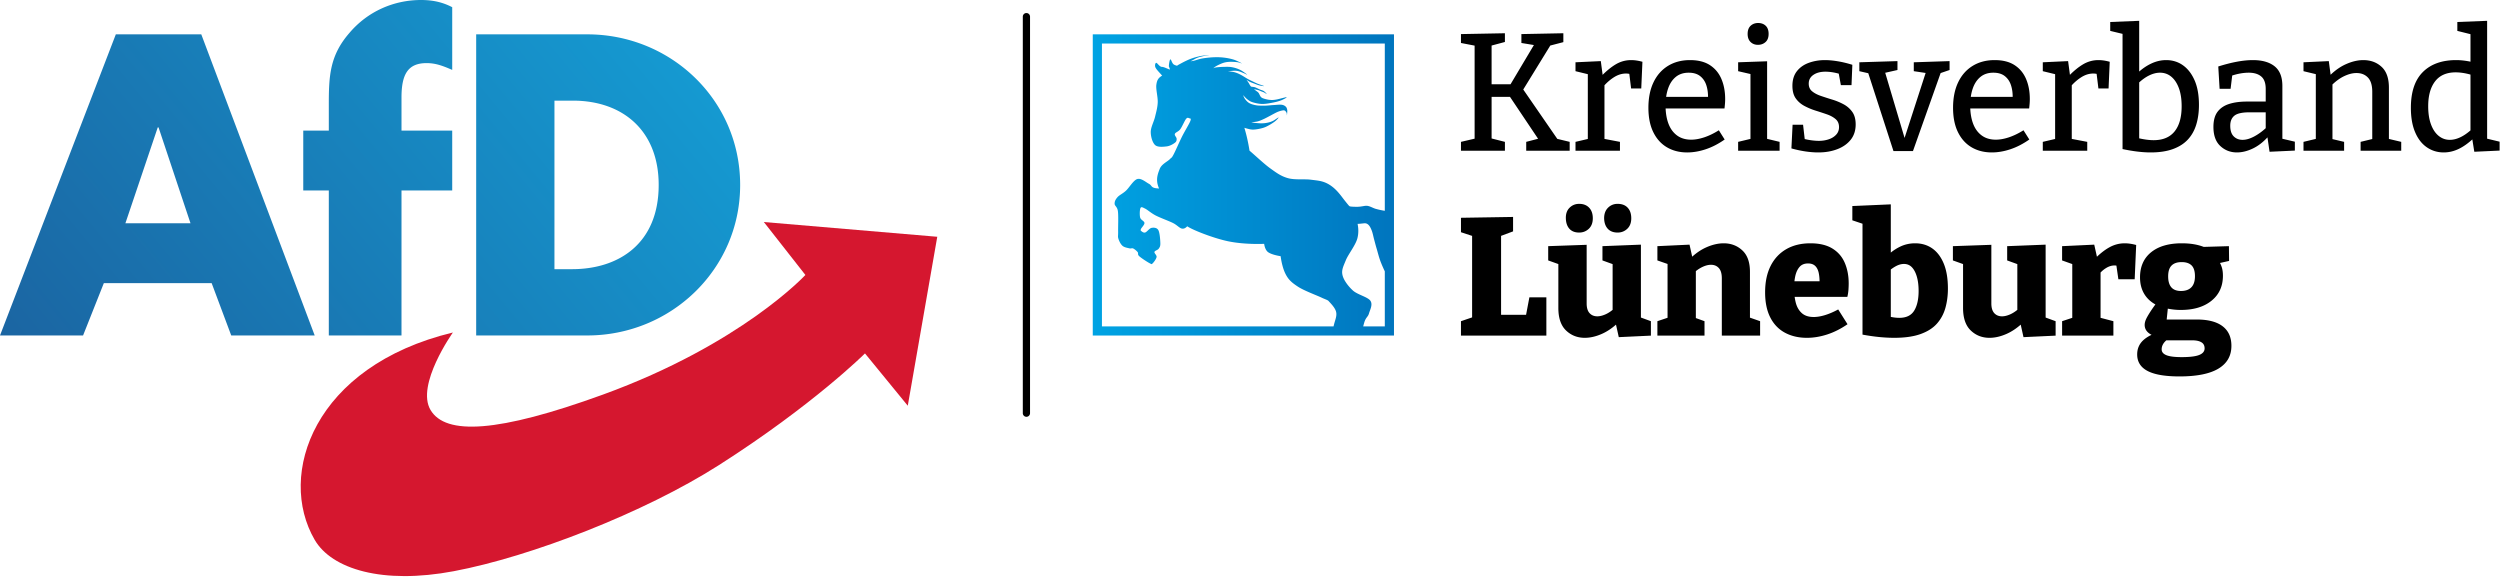 <?xml version="1.0" encoding="UTF-8"?>
<svg xmlns="http://www.w3.org/2000/svg" viewBox="0 0 1784 412" xml:space="preserve" style="fill-rule:evenodd;clip-rule:evenodd;stroke-linejoin:round;stroke-miterlimit:2">
    <path d="m1050.5 168.326-7.953-2.614V155.41l37.18-.599v10.302l-8.557 3.198v56.34h17.838l2.358-12.46h12.12v27.314h-60.939v-10.303l7.954-2.706v-58.17Zm61.544 20.108-7.249-2.597v-10.182l27.444-.958v41.807c0 3.115.687 5.431 2.08 6.948 1.382 1.518 3.22 2.276 5.522 2.276 1.735 0 3.656-.458 5.754-1.377 1.717-.748 3.434-1.827 5.17-3.237v-32.646l-7.249-2.63v-10.183l27.444-1.078v52.02l7.128 2.605v10.303l-22.924 1.078-1.986-8.931c-3.24 2.857-6.6 5.055-10.07 6.595-4.242 1.877-8.298 2.815-12.177 2.815-5.309 0-9.782-1.757-13.43-5.271-3.638-3.513-5.457-8.865-5.457-16.052v-31.305Zm42.284-22.482c-3.007 0-5.345-.899-7.007-2.695-1.661-1.797-2.534-4.292-2.617-7.488 0-3.194.937-5.71 2.794-7.546 1.865-1.837 4.139-2.756 6.83-2.756 3.091 0 5.486.92 7.193 2.756 1.699 1.837 2.553 4.352 2.553 7.546 0 3.196-.947 5.69-2.85 7.488-1.902 1.796-4.204 2.695-6.896 2.695Zm-27.434 0c-3.017 0-5.328-.899-6.952-2.695-1.624-1.797-2.478-4.292-2.552-7.488-.084-3.194.807-5.71 2.673-7.546 1.856-1.837 4.13-2.756 6.83-2.756 3.008 0 5.384.92 7.12 2.756 1.744 1.837 2.616 4.352 2.616 7.546 0 3.196-.946 5.69-2.849 7.488-1.903 1.796-4.195 2.695-6.886 2.695Zm63.074 22.411-7.249-2.526v-10.182l22.934-1.078 1.902 8.6c3.24-2.929 6.646-5.177 10.21-6.743 4.278-1.877 8.362-2.815 12.241-2.815 5.31 0 9.783 1.717 13.42 5.15 3.648 3.435 5.43 8.666 5.347 15.694v32.207l7.248 2.532v10.303h-27.323v-40.85c0-3.354-.715-5.81-2.135-7.367-1.43-1.557-3.285-2.336-5.587-2.336-1.82 0-3.777.48-5.875 1.438-1.661.756-3.304 1.785-4.938 3.088v33.493l6.182 2.231v10.303h-33.626v-10.303l7.249-2.435v-38.404Zm90.695 23.47c.195 1.42.454 2.777.78 4.072.797 3.115 2.217 5.611 4.278 7.487 2.06 1.878 4.91 2.816 8.557 2.816 2.45 0 5.16-.459 8.14-1.378 2.97-.918 6.07-2.255 9.318-4.013l6.654 10.542c-4.752 3.274-9.578 5.71-14.497 7.307-4.91 1.598-9.736 2.396-14.488 2.396-5.94 0-11.165-1.218-15.685-3.654-4.51-2.435-8-6.069-10.45-10.9-2.46-4.832-3.685-10.802-3.685-17.91 0-7.347 1.309-13.616 3.917-18.807 2.617-5.19 6.339-9.184 11.174-11.98 4.826-2.794 10.571-4.192 17.226-4.192 6.413 0 11.639 1.238 15.676 3.713 4.046 2.477 6.988 5.89 8.854 10.242 1.856 4.353 2.794 9.245 2.794 14.675 0 1.518-.065 3.075-.177 4.672a31.44 31.44 0 0 1-.78 4.911h-37.606Zm-.149-11.141h17.931c-.037-2.252-.241-4.229-.603-5.93-.483-2.196-1.327-3.873-2.562-5.031-1.225-1.158-2.905-1.737-5.04-1.737-2.617 0-4.64.819-6.06 2.455-1.43 1.638-2.44 3.774-3.035 6.41a34.731 34.731 0 0 0-.63 3.833Zm48.568-41.049-7.248-2.436v-10.182l27.444-1.198v34.424a33.444 33.444 0 0 1 6.654-4.237c3.323-1.596 6.887-2.395 10.692-2.395 4.668 0 8.752 1.218 12.233 3.653 3.49 2.436 6.218 6.05 8.204 10.842 1.977 4.791 2.97 10.742 2.97 17.849 0 4.872-.594 9.444-1.782 13.716-1.188 4.273-3.193 8.006-6.005 11.2-2.812 3.196-6.71 5.69-11.703 7.488-4.984 1.796-11.24 2.695-18.767 2.695-3.332 0-6.85-.18-10.57-.54-3.723-.359-7.77-.937-12.122-1.736v-79.143Zm20.196 32.657v33.837c2.264.447 4.278.67 6.06.67 4.994 0 8.53-1.717 10.636-5.152 2.098-3.433 3.147-8.105 3.147-14.015 0-3.913-.418-7.308-1.253-10.183-.826-2.875-1.996-5.11-3.5-6.708-1.503-1.597-3.405-2.396-5.707-2.396-1.82 0-3.675.5-5.578 1.498-1.207.632-2.469 1.448-3.805 2.449Zm51.556-3.866-7.24-2.597v-10.182l27.436-.958v41.807c0 3.115.696 5.431 2.079 6.948 1.392 1.518 3.23 2.276 5.531 2.276 1.736 0 3.657-.458 5.755-1.377 1.707-.748 3.434-1.827 5.17-3.237v-32.646l-7.25-2.63v-10.183l27.445-1.078v52.02l7.128 2.605v10.303l-22.925 1.078-1.986-8.931c-3.239 2.857-6.599 5.055-10.07 6.595-4.241 1.877-8.297 2.815-12.177 2.815-5.308 0-9.782-1.757-13.43-5.271-3.637-3.513-5.466-8.865-5.466-16.052v-31.305Zm77.934-.006-7.249-2.59v-10.183l22.934-1.078 1.93 8.629c2.97-2.826 5.894-5.043 8.761-6.652 3.48-1.956 7.165-2.935 11.045-2.935 2.534 0 5.272.4 8.195 1.198l-1.067 24.437h-11.639l-1.401-9.709a7.634 7.634 0 0 0-1.337-.114c-2.134 0-4.25.68-6.348 2.037a19.12 19.12 0 0 0-3.629 3.01V226.8l9.151 2.401v10.303h-36.595v-10.303l7.249-2.403v-38.371Zm67.38 39.577h21.486c8.074 0 14.21 1.597 18.404 4.791 4.205 3.195 6.302 7.867 6.302 14.016 0 7.108-3.09 12.518-9.262 16.232-6.182 3.713-15.444 5.57-27.806 5.57-10.21 0-17.802-1.297-22.748-3.893-4.947-2.595-7.425-6.529-7.425-11.8 0-4.073 1.448-7.446 4.334-10.122 1.578-1.461 3.555-2.749 5.921-3.864-.603-.311-1.17-.66-1.698-1.048-2.144-1.557-3.211-3.573-3.211-6.05 0-.797.139-1.656.417-2.575.279-.918.77-2.016 1.485-3.294.715-1.277 1.662-2.815 2.85-4.612a106.29 106.29 0 0 1 2.895-4.108c-3.295-1.819-5.856-4.184-7.703-7.093-2.181-3.433-3.267-7.506-3.267-12.218 0-7.667 2.627-13.636 7.898-17.91 5.263-4.272 12.576-6.408 21.922-6.408 6.051 0 11.258.855 15.62 2.564l17.996-.528.12 10.542-6.496 1.455c.492.922.91 1.935 1.272 3.037.547 1.717.826 3.734.826 6.05 0 7.507-2.71 13.457-8.14 17.849-5.42 4.393-12.724 6.588-21.913 6.588a46.74 46.74 0 0 1-9.28-.928l-.799 7.757Zm10.19-20.365c3.25 0 5.727-.878 7.426-2.636 1.707-1.756 2.561-4.392 2.561-7.906 0-3.513-.798-6.07-2.376-7.667-1.587-1.596-3.963-2.396-7.128-2.396-3.174 0-5.568.82-7.192 2.456-1.625 1.638-2.432 4.213-2.432 7.727 0 3.434.752 6.03 2.255 7.786 1.504 1.758 3.806 2.636 6.887 2.636Zm-10.44 35.219c-2.219 1.904-3.332 4.06-3.332 6.469 0 1.837 1.123 3.214 3.387 4.132 2.256.92 5.875 1.378 10.868 1.378 5.857 0 10.052-.518 12.595-1.557 2.534-1.038 3.796-2.595 3.796-4.672 0-1.996-.77-3.454-2.32-4.373-1.541-.918-3.657-1.377-6.349-1.377h-18.645ZM1052.283 32.552l-9.736-1.88v-6.35l31.36-.599v6.23l-9.503 2.549V60.14h13.513l16.67-28.002-8.92-1.467v-6.349l29.94-.599v6.35l-9.327 2.424-19.286 31.38 24.289 35.222 8.835 2.13v6.35h-31.008v-6.35l8.465-2.209-20.048-29.895h-13.123v29.683l9.504 2.421v6.35h-31.361v-6.35l9.736-2.275V32.552Zm80.782 20.384-8.789-2.14v-6.349l18.061-.838 1.3 9.803c3.118-3.115 6.18-5.584 9.206-7.407 3.444-2.077 7.147-3.115 11.11-3.115 2.534 0 5.225.4 8.084 1.198l-.836 19.047h-7.248l-1.272-10.429a13.008 13.008 0 0 0-2.413-.233c-2.923 0-5.8.899-8.613 2.696-2.394 1.53-4.63 3.424-6.71 5.68v38.278L1156 101.23v6.35h-31.723v-6.35l8.79-2.062V52.936Zm55.52 24.454c.167 4.03.826 7.603 1.977 10.722 1.346 3.634 3.387 6.469 6.116 8.505 2.738 2.037 6.126 3.055 10.163 3.055 2.85 0 5.958-.559 9.327-1.677 3.36-1.119 6.831-2.796 10.395-5.032l4.158 6.589c-4.436 3.115-8.928 5.43-13.485 6.948-4.557 1.517-8.975 2.276-13.244 2.276-5.467 0-10.275-1.218-14.433-3.654-4.157-2.436-7.406-6.03-9.745-10.781-2.339-4.751-3.508-10.561-3.508-17.43 0-7.027 1.207-13.077 3.629-18.148 2.413-5.072 5.856-8.985 10.33-11.74 4.473-2.755 9.726-4.133 15.74-4.133 5.783 0 10.516 1.198 14.2 3.594 3.685 2.396 6.414 5.69 8.196 9.883 1.782 4.192 2.673 8.965 2.673 14.315 0 1.038-.037 2.077-.12 3.115a83.421 83.421 0 0 1-.354 3.593h-42.015Zm.371-8.265h29.895c.009-2.995-.39-5.75-1.198-8.266-.872-2.715-2.339-4.892-4.399-6.529-2.06-1.637-4.789-2.456-8.195-2.456-3.722 0-6.812 1.019-9.272 3.055-2.45 2.037-4.27 4.812-5.457 8.326-.622 1.817-1.077 3.774-1.374 5.87Zm60.179-16.3-8.799-2.029v-6.349l20.679-.718v55.36l8.91 2.14v6.35h-29.589v-6.35l8.799-2.11V52.825Zm5.346-20.836c-2.144 0-3.908-.679-5.29-2.037-1.383-1.358-2.08-3.274-2.08-5.75 0-2.556.715-4.492 2.144-5.81 1.42-1.317 3.202-1.976 5.346-1.976 2.21 0 4.019.659 5.402 1.976 1.383 1.318 2.079 3.254 2.079 5.81 0 2.556-.733 4.493-2.2 5.81-1.466 1.318-3.267 1.977-5.401 1.977Zm57.654 20.566c-3.425-.933-6.608-1.4-9.541-1.4-3.49 0-6.34.76-8.557 2.277-2.218 1.517-3.323 3.594-3.323 6.229 0 2.316.789 4.133 2.376 5.45 1.578 1.318 3.638 2.416 6.172 3.295s5.253 1.757 8.14 2.635a44.571 44.571 0 0 1 8.139 3.355c2.534 1.357 4.613 3.174 6.237 5.45 1.624 2.276 2.432 5.251 2.432 8.925 0 4.312-1.17 7.946-3.5 10.9-2.338 2.955-5.522 5.212-9.568 6.77-4.038 1.556-8.548 2.335-13.541 2.335-2.933 0-6.015-.24-9.263-.719a80.023 80.023 0 0 1-9.986-2.156l.835-16.89h7.48l1.18 10.215a45.47 45.47 0 0 0 4.584.865c2.023.28 3.861.42 5.532.42 2.45 0 4.77-.36 6.942-1.079 2.18-.719 3.963-1.816 5.346-3.294 1.392-1.478 2.079-3.294 2.079-5.45 0-2.397-.808-4.294-2.432-5.69-1.624-1.398-3.703-2.536-6.237-3.415a273.053 273.053 0 0 0-8.019-2.635 45.932 45.932 0 0 1-8.019-3.355c-2.533-1.358-4.594-3.154-6.18-5.39-1.579-2.236-2.377-5.23-2.377-8.985 0-4.233 1.077-7.707 3.212-10.422 2.134-2.715 4.993-4.712 8.557-5.99 3.554-1.277 7.36-1.916 11.397-1.916 2.775 0 5.847.28 9.207.839 3.369.558 6.83 1.397 10.395 2.515l-.594 14.495h-7.602l-1.503-8.184Zm21.068-.298-6.376-1.46v-6.35l27.203-.838v6.349l-8.743 1.97 13.82 46.502 15.025-46.37-8.455-1.264v-6.349l25.542-.838v6.349l-6.385 2.178-19.75 55.682h-13.904l-17.977-55.56Zm72.782 25.133c.167 4.03.826 7.603 1.977 10.722 1.346 3.634 3.388 6.469 6.116 8.505 2.738 2.037 6.126 3.055 10.163 3.055 2.85 0 5.959-.559 9.328-1.677 3.36-1.119 6.83-2.796 10.394-5.032l4.158 6.589c-4.436 3.115-8.928 5.43-13.485 6.948-4.557 1.517-8.975 2.276-13.244 2.276-5.467 0-10.274-1.218-14.432-3.654-4.158-2.436-7.407-6.03-9.745-10.781-2.34-4.751-3.509-10.561-3.509-17.43 0-7.027 1.207-13.077 3.63-18.148 2.412-5.072 5.856-8.985 10.33-11.74 4.473-2.755 9.726-4.133 15.74-4.133 5.782 0 10.515 1.198 14.2 3.594 3.684 2.396 6.413 5.69 8.195 9.883 1.782 4.192 2.673 8.965 2.673 14.315 0 1.038-.037 2.077-.12 3.115a83.421 83.421 0 0 1-.353 3.593h-42.016Zm.371-8.265h29.895c.01-2.995-.39-5.75-1.197-8.266-.873-2.715-2.34-4.892-4.4-6.529-2.06-1.637-4.789-2.456-8.195-2.456-3.722 0-6.812 1.019-9.272 3.055-2.45 2.037-4.269 4.812-5.457 8.326-.622 1.817-1.077 3.774-1.374 5.87Zm60.179-16.19-8.798-2.139v-6.349l18.06-.838 1.31 9.803c3.108-3.115 6.18-5.584 9.206-7.407 3.443-2.077 7.146-3.115 11.11-3.115 2.533 0 5.225.4 8.074 1.198l-.826 19.047h-7.249l-1.271-10.429a13.116 13.116 0 0 0-2.413-.233c-2.933 0-5.8.899-8.613 2.696-2.394 1.53-4.631 3.424-6.71 5.68v38.278l11.044 2.102v6.35h-31.722v-6.35l8.798-2.062V52.936Zm48.113-28.77-8.789-2.119v-6.349l20.669-.838V51.06c2.7-2.363 5.532-4.247 8.492-5.654 3.527-1.677 7.11-2.516 10.748-2.516 4.52 0 8.52 1.238 12 3.714 3.49 2.475 6.256 6.069 8.316 10.781 2.06 4.712 3.09 10.542 3.09 17.49 0 5.11-.63 9.763-1.902 13.956-1.262 4.192-3.267 7.766-5.996 10.721-2.738 2.955-6.301 5.23-10.691 6.828-4.4 1.598-9.68 2.396-15.862 2.396-2.933 0-6.06-.2-9.383-.599-3.332-.4-6.896-.998-10.692-1.797V24.166Zm11.88 74.555c3.88.874 7.323 1.311 10.33 1.311 6.58 0 11.546-2.077 14.915-6.229 3.36-4.153 5.048-10.142 5.048-17.969 0-5.031-.658-9.324-1.958-12.878-1.308-3.553-3.109-6.289-5.41-8.205-2.293-1.917-4.994-2.876-8.075-2.876-2.534 0-5.17.679-7.898 2.037-2.284 1.13-4.595 2.76-6.952 4.887V98.72Zm91.53-.697c-3.183 3.48-6.608 6.105-10.274 7.878-3.963 1.917-7.805 2.875-11.527 2.875-4.594 0-8.53-1.517-11.815-4.552-3.286-3.035-4.938-7.587-4.938-13.656 0-4.632.994-8.246 2.98-10.842 1.977-2.595 4.752-4.452 8.316-5.57 3.554-1.118 7.759-1.677 12.585-1.677h13.43v-8.985c0-4.152-1.077-7.127-3.212-8.924-2.134-1.797-5.104-2.696-8.91-2.696-1.977 0-4.055.2-6.237.6-1.735.318-3.582.788-5.55 1.412l-1.16 9.489h-7.842l-.947-15.933c4.826-1.517 9.281-2.655 13.365-3.414 4.074-.759 7.86-1.138 11.341-1.138 6.655 0 11.824 1.478 15.5 4.432 3.684 2.955 5.531 7.627 5.531 14.016v37.675l8.91 2.096v6.35l-18.06.838-1.486-10.274Zm-1.244-17.877h-11.527c-5.225 0-8.826.798-10.812 2.395-1.977 1.598-2.97 3.994-2.97 7.188 0 3.434.835 5.97 2.497 7.607 1.66 1.637 3.758 2.456 6.301 2.456 2.534 0 5.318-.82 8.372-2.456 2.794-1.501 5.504-3.455 8.14-5.863V80.146Zm35.751-27.235-8.789-2.115v-6.349l18.061-.838 1.29 9.736c3.5-3.349 7.165-5.875 11.007-7.58 4.316-1.917 8.41-2.875 12.298-2.875 5.3 0 9.699 1.637 13.179 4.912 3.49 3.274 5.188 8.345 5.114 15.213v36.128l8.79 2.086v6.35h-28.986v-6.35l8.316-2.02V65.53c0-4.632-1.03-8.026-3.09-10.183-2.06-2.156-4.79-3.234-8.196-3.234-2.691 0-5.605.738-8.733 2.216-2.84 1.342-5.634 3.325-8.381 5.952v38.98l8.316 1.967v6.35h-28.985v-6.35l8.79-2.115V52.911Zm111.68 46.566c-3.212 2.937-6.395 5.178-9.57 6.724-3.526 1.717-7.146 2.575-10.867 2.575-4.437 0-8.437-1.218-12-3.654-3.565-2.436-6.358-6.03-8.372-10.781-2.024-4.751-3.035-10.561-3.035-17.43 0-11.34 2.858-19.845 8.557-25.516 5.698-5.67 13.624-8.505 23.76-8.505 1.976 0 4.018.14 6.116.42a55.22 55.22 0 0 1 4.102.707V24.386l-9.383-2.34v-6.349l21.263-.838v84.106l8.91 2.144v6.35l-18.061.838-1.42-8.82Zm-1.31-46.255c-3.832-1.058-7.359-1.587-10.58-1.587-6.487 0-11.378 2.137-14.664 6.409-3.285 4.272-4.928 10.202-4.928 17.789 0 4.952.65 9.224 1.958 12.818 1.309 3.594 3.128 6.349 5.467 8.266 2.33 1.916 5.002 2.875 8.01 2.875 2.543 0 5.17-.679 7.907-2.037 2.237-1.112 4.51-2.678 6.83-4.7V53.222Z"></path>
    <path d="M976.357 24.503v214.948H761.408V24.503h214.949Zm-6.553 125.922V31.055H767.96v201.844h165.281l.029-.124c.988-4.421 2.469-7.007 1.821-10.062-.623-3.037-3.858-6.17-5.476-7.972-.587-.653-2.921-1.388-4.729-2.26-3.598-1.736-12.829-5.079-17.165-7.98-4.377-2.88-6.846-5.019-8.94-9.386-1.577-3.237-2.727-7.842-3.31-12.301-3.799-.575-7.586-1.739-9.16-3.038-1.388-1.157-2.298-3.416-2.585-5.753-.249.007-.463.007-.702.007-6.857.223-16.805-.091-25.361-1.924-8.571-1.831-20.365-6.198-26.06-9.06-1.228-.618-2.107-1.109-2.793-1.568-1.008 1.085-2.041 1.752-3.34 1.698-1.982-.046-3.698-2.509-6.894-4.074-3.196-1.567-8.987-3.629-12.303-5.343-3.296-1.711-5.733-4.028-7.529-4.904-1.81-.891-2.696-1.479-3.271-.41-.568 1.07-.711 5.041-.239 6.823.478 1.766 2.967 2.455 3.057 3.818.078 1.375-2.172 3.404-2.533 4.382-.362.996-.155 1.106.374 1.506.524.405 1.545 1.309 2.74.915 1.229-.404 2.948-2.988 4.512-3.276 1.538-.288 3.762-.23 4.808 1.596 1.042 1.84 1.397 7.181 1.443 9.391.057 2.198-.473 2.825-1.171 3.858-.692 1.031-2.772 1.348-3.038 2.327-.238.976 1.72 2.269 1.525 3.604-.205 1.334-1.924 3.677-2.717 4.43-.811.763-.475.95-2.075.107-1.625-.818-6.149-3.756-7.591-5.097-1.461-1.337-.416-1.984-1.131-2.907-.717-.899-2.184-2.14-3.173-2.602-.53-.249-.918-.172-1.37-.084-.376.064-.802.119-1.396-.023-1.28-.329-3.594-.653-4.874-1.797-1.305-1.146-2.41-3.352-2.921-5.048-.53-1.693-.143-1.851-.194-5.124-.064-3.255.284-11.14-.155-14.451-.4-3.317-2.301-3.711-2.353-5.392-.064-1.674.666-3.102 2.027-4.663 1.347-1.557 3.687-2.482 6.046-4.644 2.359-2.172 5.384-7.514 8.111-8.331 2.728-.84 6.225 2.32 8.221 3.354 1.978 1.047 1.571 2.175 3.646 2.873 1.034.364 2.249.414 3.683.53-.09-.2-.187-.416-.271-.617-2.378-5.739-.581-10.034.737-13.414 1.332-3.384 5.558-5.2 7.195-6.891 1.621-1.686 1.129-.506 2.591-3.193 1.446-2.687 4.114-8.948 6.127-12.955 2.003-4.023 5.105-8.948 5.933-11.123.843-2.191-.376-1.719-.892-1.962-.536-.236-1.138-.775-2.198.524-1.053 1.328-2.788 5.565-4.11 7.339-1.326 1.774-3.414 2.174-3.843 3.303-.436 1.138 1.25 2.391 1.25 3.447.044 1.051-.019 1.956-1.194 2.868-1.177.898-3.529 2.338-5.896 2.62-2.351.272-6.359.76-8.256-.95-1.891-1.716-3.118-5.959-3.118-9.319-.02-3.356 2.237-7.304 3.063-10.817.837-3.526 1.753-6.527 1.919-10.348.149-3.833-1.441-9.465-.975-12.616.465-3.154 1.241-4.611 3.755-6.24.11-.087.245-.146.375-.21-.401-.446-.814-.905-1.235-1.377-1.312-1.467-3.116-3.361-3.625-4.641-.499-1.305-.023-3.037.6-3.108.627-.081 1.826 1.909 3.12 2.591 1.282.676.551-.335 4.623 1.435.517.217 1.193.492 1.986.815-.009-.369-.034-.676-.112-.908-.464-1.319-.625-1.089-.536-2.153.085-1.079.501-4.152 1.067-4.252.582-.114 1.046 2.672 2.352 3.59.692.481 1.448.711 2.392.956.717-.594 1.899-1.157 3.14-1.839 1.762-.962 4.461-2.31 6.716-3.15 2.25-.841 4.634-1.48 6.826-1.92 2.139-.43 5.842-.724 6.301-.724h.023c.306.02-2.957.459-4.393.805-1.43.336-2.959.695-4.253 1.219-1.304.51-2.765 1.45-3.548 1.848-.781.394-1.208.572-1.208.572s1.189-.113 2.572-.43c1.371-.33 3.438-1.135 5.663-1.538 2.21-.395 5.167-.731 7.665-.87 2.507-.106 4.924-.106 7.407.159 2.468.259 5.196.792 7.419 1.467 2.211.704 5.41 2.382 5.869 2.692.439.31-1.707-.634-3.164-.824-1.483-.187-3.972-.323-5.613-.259-1.642.101-2.715.23-4.252.702-1.539.462-3.724 1.521-4.939 2.178-1.241.646-2.405 1.745-2.405 1.745s.945-.511 2.199-.669c1.266-.165 3.506-.33 5.352-.365 1.847-.023 3.841-.123 5.791.235 1.943.346 4.051 1.012 5.854 1.904 1.81.863 4.564 3.002 4.977 3.381.404.397-1.544-.689-2.507-1.071-.968-.387-2.25-.988-3.293-1.276-1.05-.274-1.698-.404-3.028-.404-1.319-.006-4.899.404-4.899.404s1.341.087 2.255.207c.918.139 2.062.281 3.225.675 1.171.365 2.384.906 3.801 1.652 1.422.733 3.282 2.01 4.699 2.801 1.435.799 2.578 1.316 3.813 1.904 1.234.611 2.275 1.14 3.613 1.687 1.318.539 4.24 1.415 4.382 1.602.142.165-2.32-.209-3.549-.526-1.222-.336-2.715-.995-3.801-1.393-1.076-.417-1.834-.64-2.708-1.063-.865-.437-2.456-1.529-2.456-1.529s.97 1.374 1.494 2.156c.51.795 1.111 2.123 1.622 2.569.326.31.766.302 1.066.325.507.039 1.55.238 1.772.289.665.153 2.876 1.324 3.729 1.67.859.348 1.965.595 2.754 1.128.807.53 1.899 1.794 2.003 2.027.129.213-.773-.429-1.491-.877-.682-.427-2.009-.826-2.827-1.166-.782-.358-.992-.481-1.803-.73-.795-.21-3.018-.662-3.018-.662s.985.739 1.537 1.163c.557.439 1.203.721 1.746 1.431.569.711 1.008 2.159 1.616 2.844.6.672.943.841 1.997 1.218 1.047.369 2.862.847 4.324.977 1.448.139 2.439.158 4.447-.172 2.003-.307 6.92-1.787 7.613-1.722.659.065-2.03 1.48-3.567 2.126-1.525.608-3.309 1.147-5.597 1.606-2.288.462-5.59 1.108-8.119 1.08-2.533-.023-5.248-.692-7.024-1.251-1.778-.565-2.618-1.257-3.736-2.11-1.125-.85-2.961-2.983-2.961-2.983s.718 1.984 1.493 2.967c.753.963 1.7 2.133 3.09 2.859 1.364.747 3.257 1.241 5.161 1.536 1.858.274 4.191.2 6.175.194 1.968-.049 3.801-.314 5.716-.417 1.94-.1 4.396-.417 5.879-.224 1.467.204 2.3.751 2.967 1.387.653.628.872 1.508 1.028 2.362.154.857-.2 3.777-.263 3.773-.064-.005.042-1.1-.175-1.682-.248-.595-.76-1.364-1.301-1.651-.537-.281-1.054-.231-1.929-.064-.889.164-2.047.481-3.352 1.039-1.303.564-4.447 2.299-4.447 2.299-1.628.856-3.729 2.019-5.338 2.75-1.623.741-2.843 1.28-4.314 1.674-1.484.38-4.503.616-4.503.616s.932.259 2.175.389c1.264.139 3.694.397 5.301.357a20.83 20.83 0 0 0 4.373-.513 15.277 15.277 0 0 0 3.605-1.237c1.248-.617 3.633-2.446 3.937-2.434.277.023-1.1 1.616-2.204 2.528-1.087.898-2.876 2.068-4.375 2.901-1.5.828-2.78 1.523-4.628 2.062-1.865.546-4.686 1.092-6.568 1.158-1.911.099-3.347-.389-4.776-.741a23.267 23.267 0 0 1-1.815-.546c1.506 5.049 2.611 9.936 3.509 15.308.059.323.084.656.136.999 4.181 3.542 10.487 9.517 14.568 12.467 4.989 3.598 8.027 5.81 12.874 7.169 4.867 1.392 11.692.516 16.236 1.098 4.537.581 7.571.752 11.078 2.361 6.296 2.89 10.169 8.61 12.459 11.571.958 1.239 3.481 4.4 3.834 4.699.394.333.176.685 5.434.717 3.872.023 5.731-.999 7.797-.653 1.96.327 3.82 1.513 5.704 2.087a54.149 54.149 0 0 0 6.581 1.421Zm-15.401 82.474h15.401v-39.266c-.976-2.049-1.89-4.13-2.604-5.907-1.479-3.64-2.286-7.169-3.127-9.996-.85-2.837-1.313-4.754-1.92-6.98-.588-2.198-.937-4.325-1.712-6.321-.802-1.982-2.128-5.235-5.081-5.096-.984.046-3.025.38-4.977.422.66 3.232.76 6.565-.077 10.061-1.215 5.041-6.566 11.546-8.331 15.951-1.803 4.422-3.199 6.994-2.353 10.565.821 3.589 4.045 7.897 7.375 10.942 3.321 3.037 10.599 4.604 12.513 7.332 1.913 2.75-.294 6.544-.995 9.07-.716 2.528-2.12 2.642-3.245 6.077-.276.847-.568 1.934-.867 3.146Z" style="fill:url(#a)" transform="translate(18.389)"></path>
    <path d="M735.034 11.814a2.58 2.58 0 0 0-5.158 0v283.105a2.58 2.58 0 0 0 5.158 0V11.814Z"></path>
    <path d="M394.607 289.709s-32.515 45.713-19.458 67.554c13.189 22.079 58.48 19.872 150.1-13.417C646 299.97 701.737 239.582 701.737 239.582l-36.183-46.127 151.086 12.846-25.692 147.208-37.29-45.573s-45.019 44.887-127.319 97.362c-65.171 41.546-163.817 79.723-230.905 92.385-62.059 11.721-106.366-1.785-121.252-27.337-33.025-56.73-.827-151.357 120.425-180.637Z" style="fill:#d5172f;fill-rule:nonzero" transform="matrix(.819 0 0 .819 0 0)"></path>
    <path d="M644.901 161.114c0-18.447-3.763-35.866-10.542-51.622-6.788-15.757-16.601-29.851-28.691-41.634-12.09-11.791-26.466-21.27-42.381-27.81-15.923-6.534-33.386-10.121-51.657-10.121h-96.737v262.366h96.737c18.183 0 35.601-3.588 51.508-10.121a133.617 133.617 0 0 0 42.399-27.802c12.116-11.792 21.955-25.887 28.769-41.643 6.815-15.756 10.595-33.175 10.595-51.613Zm-70.983 0c0 12.785-2.172 23.767-6.076 33.052-3.895 9.276-9.514 16.856-16.407 22.835-6.894 5.987-15.062 10.366-24.049 13.25-8.986 2.893-18.798 4.282-28.98 4.282h-15.308V87.686h16.011c10.956 0 21.112 1.653 30.186 4.871 9.065 3.21 17.049 7.984 23.661 14.226 6.612 6.243 11.853 13.955 15.44 23.037 3.587 9.084 5.522 19.547 5.522 31.294Zm-179.896 4.866v-52.193H349.83V84.91c0-5.046.351-9.442 1.126-13.197.773-3.746 1.986-6.858 3.701-9.338 1.723-2.479 3.948-4.326 6.771-5.556 2.822-1.231 6.234-1.839 10.322-1.839 2.093 0 4.071.177 5.979.484 1.908.308 3.746.756 5.548 1.301 1.803.545 3.579 1.187 5.355 1.882 1.785.703 3.561 1.469 5.39 2.251V6.269a54.577 54.577 0 0 0-6.542-2.892 52.884 52.884 0 0 0-6.638-1.943A60.102 60.102 0 0 0 374.01.343 72.885 72.885 0 0 0 366.879 0c-5.997 0-11.914.633-17.656 1.864a82.24 82.24 0 0 0-16.618 5.487 80.646 80.646 0 0 0-15.045 8.942 81.121 81.121 0 0 0-12.969 12.239c-4.343 4.96-7.649 9.813-10.164 14.684-2.515 4.871-4.229 9.769-5.408 14.807-1.169 5.047-1.802 10.243-2.136 15.73-.343 5.478-.387 11.237-.387 17.418v22.616h-22.263v52.193h22.263v126.316h63.334V165.98h44.192ZM274.201 292.291l-24.707-65.585-24.708-65.593-24.707-65.594-24.708-65.593h-74.456L75.679 95.519l-25.226 65.594-25.227 65.593L0 292.291h72.373l4.528-11.395 4.52-11.395 4.528-11.396 4.519-11.395h93.951l4.265 11.395 4.264 11.396 4.264 11.395 4.265 11.395h72.724ZM165.98 194.516h-56.721l7.052-20.882 7.043-20.875 7.042-20.873 7.052-20.883h.695l6.964 20.883 6.955 20.873 6.955 20.875 6.963 20.882Z" style="fill:url(#b);fill-rule:nonzero" transform="matrix(.819 0 0 .819 0 0)"></path>
    <defs>
        <linearGradient id="a" x1="0" y1="0" x2="1" y2="0" gradientUnits="userSpaceOnUse" gradientTransform="translate(761.408 131.977) scale(214.949)">
            <stop offset="0" style="stop-color:#00a3e3;stop-opacity:1"></stop>
            <stop offset="1" style="stop-color:#0075be;stop-opacity:1"></stop>
        </linearGradient>
        <linearGradient id="b" x1="0" y1="0" x2="1" y2="0" gradientUnits="userSpaceOnUse" gradientTransform="matrix(528.051 -441.356 200.041 239.335 -.61 292.296)">
            <stop offset="0" style="stop-color:#1b65a2;stop-opacity:1"></stop>
            <stop offset="1" style="stop-color:#14a0d7;stop-opacity:1"></stop>
        </linearGradient>
    </defs>
</svg>

